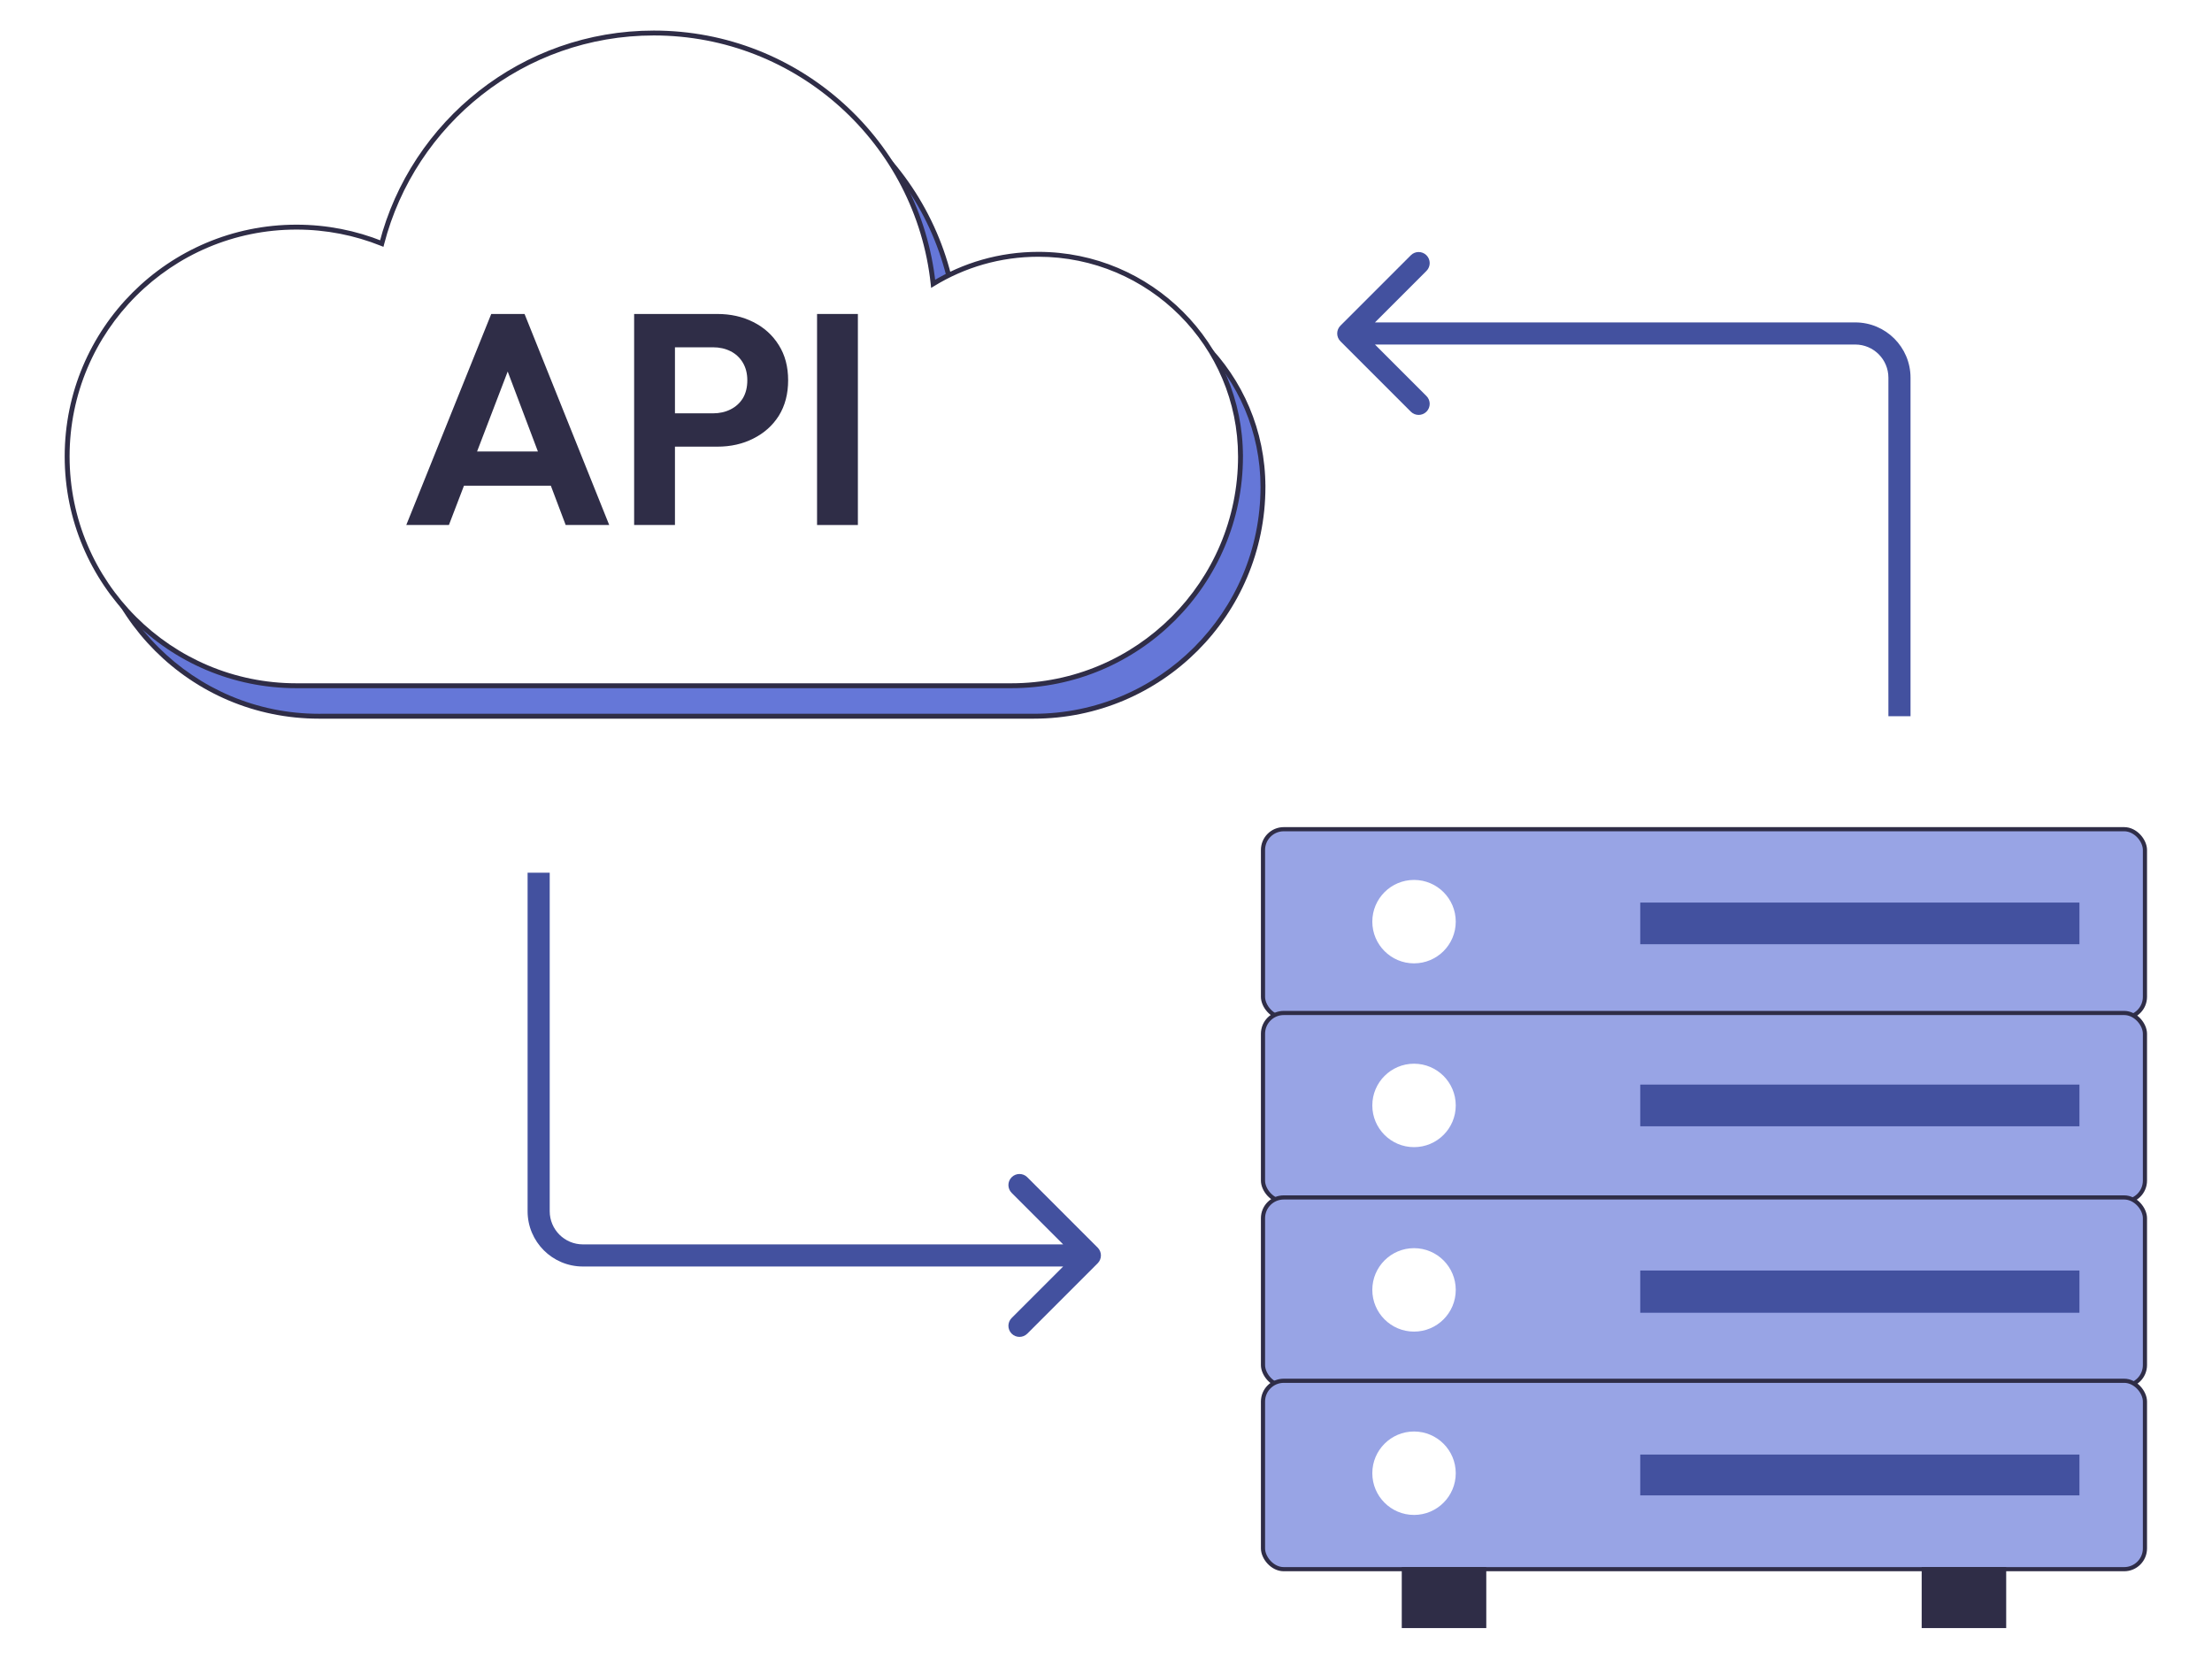<svg width="200" height="150" viewBox="0 0 200 150" fill="none" xmlns="http://www.w3.org/2000/svg">
<rect width="200" height="150" fill="white"/>
<rect x="114.195" y="74.973" width="79.742" height="17.034" rx="1.878" fill="#98A4E5" stroke="#2F2D47" stroke-width="0.376"/>
<rect x="114.195" y="91.589" width="79.742" height="17.034" rx="1.878" fill="#98A4E5" stroke="#2F2D47" stroke-width="0.376"/>
<rect x="114.195" y="108.267" width="79.742" height="17.034" rx="1.878" fill="#98A4E5" stroke="#2F2D47" stroke-width="0.376"/>
<rect x="114.195" y="124.844" width="79.742" height="17.034" rx="1.878" fill="#98A4E5" stroke="#2F2D47" stroke-width="0.376"/>
<rect x="126.93" y="141.878" width="7.265" height="5.138" fill="#2F2D47" stroke="#2F2D47" stroke-width="0.376"/>
<rect x="173.938" y="141.878" width="7.265" height="5.138" fill="#2F2D47" stroke="#2F2D47" stroke-width="0.376"/>
<circle cx="127.851" cy="83.331" r="3.772" fill="white"/>
<circle cx="127.851" cy="99.948" r="3.772" fill="white"/>
<circle cx="127.851" cy="116.626" r="3.772" fill="white"/>
<circle cx="127.851" cy="133.202" r="3.772" fill="white"/>
<rect x="148.305" y="81.606" width="39.709" height="3.767" fill="#43519F"/>
<rect x="148.305" y="98.064" width="39.709" height="3.77" fill="#43519F"/>
<rect x="148.305" y="114.875" width="39.709" height="3.819" fill="#43519F"/>
<rect x="148.305" y="131.516" width="39.709" height="3.69" fill="#43519F"/>
<path fill-rule="evenodd" clip-rule="evenodd" d="M86.404 28.418C89.175 26.725 92.432 25.75 95.917 25.75C106.01 25.75 114.192 33.932 114.192 44.025V44.025H114.193C114.193 55.475 104.91 64.758 93.46 64.758H28.973C28.927 64.758 28.881 64.758 28.834 64.758C17.384 64.758 8.102 55.476 8.102 44.026V44.025C8.102 32.575 17.384 23.293 28.834 23.293C31.561 23.293 34.165 23.819 36.55 24.776C39.375 13.828 49.317 5.741 61.147 5.741C74.255 5.741 85.044 15.67 86.404 28.418Z" fill="#6577D8"/>
<path d="M86.404 28.418L86.184 28.442L86.221 28.789L86.519 28.607L86.404 28.418ZM114.192 44.025H113.971V44.246H114.192V44.025ZM114.193 44.025H114.414V43.804H114.193V44.025ZM28.973 64.758V64.536L28.972 64.536L28.973 64.758ZM8.102 44.025L7.88 44.025V44.025H8.102ZM36.55 24.776L36.467 24.981L36.701 25.075L36.764 24.831L36.55 24.776ZM95.917 25.529C92.39 25.529 89.094 26.516 86.289 28.229L86.519 28.607C89.257 26.935 92.474 25.971 95.917 25.971V25.529ZM114.413 44.025C114.413 33.81 106.132 25.529 95.917 25.529V25.971C105.888 25.971 113.971 34.054 113.971 44.025H114.413ZM114.413 44.025V44.025H113.971V44.025H114.413ZM114.193 43.804H114.192V44.246H114.193V43.804ZM93.46 64.979C105.033 64.979 114.414 55.597 114.414 44.025H113.971C113.971 55.353 104.788 64.536 93.46 64.536V64.979ZM28.973 64.979H93.46V64.536H28.973V64.979ZM28.834 64.979C28.881 64.979 28.928 64.979 28.975 64.979L28.972 64.536C28.926 64.537 28.88 64.537 28.834 64.537V64.979ZM7.88 44.026C7.88 55.598 17.262 64.979 28.834 64.979V64.537C17.506 64.537 8.323 55.353 8.323 44.026H7.88ZM7.88 44.025V44.026H8.323V44.025H7.88ZM28.834 23.072C17.262 23.072 7.88 32.453 7.88 44.025L8.323 44.025C8.323 32.697 17.506 23.514 28.834 23.514V23.072ZM36.632 24.571C34.221 23.604 31.59 23.072 28.834 23.072V23.514C31.532 23.514 34.108 24.035 36.467 24.981L36.632 24.571ZM36.764 24.831C39.565 13.979 49.42 5.963 61.147 5.963V5.52C49.213 5.52 39.185 13.678 36.335 24.721L36.764 24.831ZM61.147 5.963C74.141 5.963 84.836 15.805 86.184 28.442L86.624 28.395C85.253 15.536 74.37 5.52 61.147 5.52V5.963Z" fill="#2F2D47"/>
<path fill-rule="evenodd" clip-rule="evenodd" d="M34.518 22.019C37.344 11.072 47.285 2.985 59.115 2.985C72.223 2.985 83.013 12.914 84.372 25.661C87.144 23.968 90.401 22.993 93.885 22.993C103.979 22.993 112.161 31.175 112.161 41.268V41.269H112.161C112.161 52.719 102.879 62.001 91.429 62.001H26.803C15.353 62.001 6.07 52.719 6.07 41.269V41.268C6.07 29.818 15.353 20.535 26.803 20.535C29.53 20.535 32.133 21.062 34.518 22.019Z" fill="white"/>
<path d="M34.518 22.019L34.436 22.224L34.67 22.318L34.733 22.074L34.518 22.019ZM84.372 25.661L84.152 25.685L84.189 26.032L84.488 25.85L84.372 25.661ZM112.161 41.269H111.939V41.49H112.161V41.269ZM112.161 41.269H112.383V41.047H112.161V41.269ZM34.733 22.074C37.534 11.222 47.389 3.206 59.115 3.206V2.764C47.182 2.764 37.154 10.921 34.304 21.963L34.733 22.074ZM59.115 3.206C72.109 3.206 82.805 13.049 84.152 25.685L84.592 25.638C83.221 12.779 72.338 2.764 59.115 2.764V3.206ZM84.488 25.85C87.225 24.178 90.442 23.214 93.885 23.214V22.772C90.359 22.772 87.062 23.759 84.257 25.472L84.488 25.85ZM93.885 23.214C103.856 23.214 111.939 31.297 111.939 41.268H112.382C112.382 31.053 104.101 22.772 93.885 22.772V23.214ZM111.939 41.268V41.269H112.382V41.268H111.939ZM112.161 41.49H112.161V41.047H112.161V41.49ZM111.94 41.269C111.94 52.597 102.757 61.78 91.429 61.78V62.223C103.001 62.223 112.383 52.841 112.383 41.269H111.94ZM91.429 61.78H26.803V62.223H91.429V61.78ZM26.803 61.78C15.475 61.78 6.292 52.597 6.292 41.269H5.849C5.849 52.841 15.23 62.223 26.803 62.223V61.78ZM6.292 41.269V41.268H5.849V41.269H6.292ZM6.292 41.268C6.292 29.94 15.475 20.757 26.803 20.757V20.314C15.23 20.314 5.849 29.695 5.849 41.268H6.292ZM26.803 20.757C29.501 20.757 32.077 21.278 34.436 22.224L34.601 21.813C32.19 20.846 29.558 20.314 26.803 20.314V20.757Z" fill="#2F2D47"/>
<path d="M73.875 47.469V28.388H77.566V47.469H73.875Z" fill="#2F2D47"/>
<path d="M60.05 40.385V37.372H64.474C65.053 37.372 65.578 37.254 66.049 37.019C66.519 36.784 66.89 36.449 67.162 36.015C67.433 35.562 67.569 35.02 67.569 34.386C67.569 33.771 67.433 33.237 67.162 32.785C66.89 32.332 66.519 31.989 66.049 31.753C65.578 31.518 65.053 31.401 64.474 31.401H60.05V28.388H64.854C66.067 28.388 67.153 28.632 68.112 29.12C69.089 29.609 69.858 30.306 70.419 31.21C70.98 32.097 71.26 33.156 71.26 34.386C71.26 35.617 70.98 36.684 70.419 37.589C69.858 38.476 69.089 39.163 68.112 39.652C67.153 40.14 66.067 40.385 64.854 40.385H60.05ZM57.336 47.469V28.388H61.027V47.469H57.336Z" fill="#2F2D47"/>
<path d="M36.734 47.469L44.416 28.388H47.428L55.083 47.469H51.147L45.23 31.808H46.587L40.589 47.469H36.734ZM40.806 43.913V40.819H51.066V43.913H40.806Z" fill="#2F2D47"/>
<path d="M99.248 114.219C99.639 113.828 99.639 113.195 99.248 112.805L92.884 106.441C92.494 106.05 91.861 106.05 91.47 106.441C91.079 106.831 91.079 107.464 91.47 107.855L97.127 113.512L91.47 119.168C91.079 119.559 91.079 120.192 91.47 120.583C91.861 120.973 92.494 120.973 92.884 120.583L99.248 114.219ZM47.703 78.905V109.512H49.703V78.905H47.703ZM52.703 114.512H98.541V112.512H52.703V114.512ZM47.703 109.512C47.703 112.273 49.942 114.512 52.703 114.512V112.512C51.046 112.512 49.703 111.168 49.703 109.512H47.703Z" fill="#43519F"/>
<path d="M121.197 29.444C120.807 29.834 120.807 30.468 121.197 30.858L127.561 37.222C127.952 37.613 128.585 37.613 128.975 37.222C129.366 36.831 129.366 36.198 128.975 35.808L123.318 30.151L128.975 24.494C129.366 24.104 129.366 23.47 128.975 23.08C128.585 22.689 127.952 22.689 127.561 23.08L121.197 29.444ZM172.742 64.757L172.742 34.151L170.742 34.151L170.742 64.757L172.742 64.757ZM167.742 29.151L121.904 29.151L121.904 31.151L167.742 31.151L167.742 29.151ZM172.742 34.151C172.742 31.39 170.504 29.151 167.742 29.151L167.742 31.151C169.399 31.151 170.742 32.494 170.742 34.151L172.742 34.151Z" fill="#43519F"/>
</svg>
